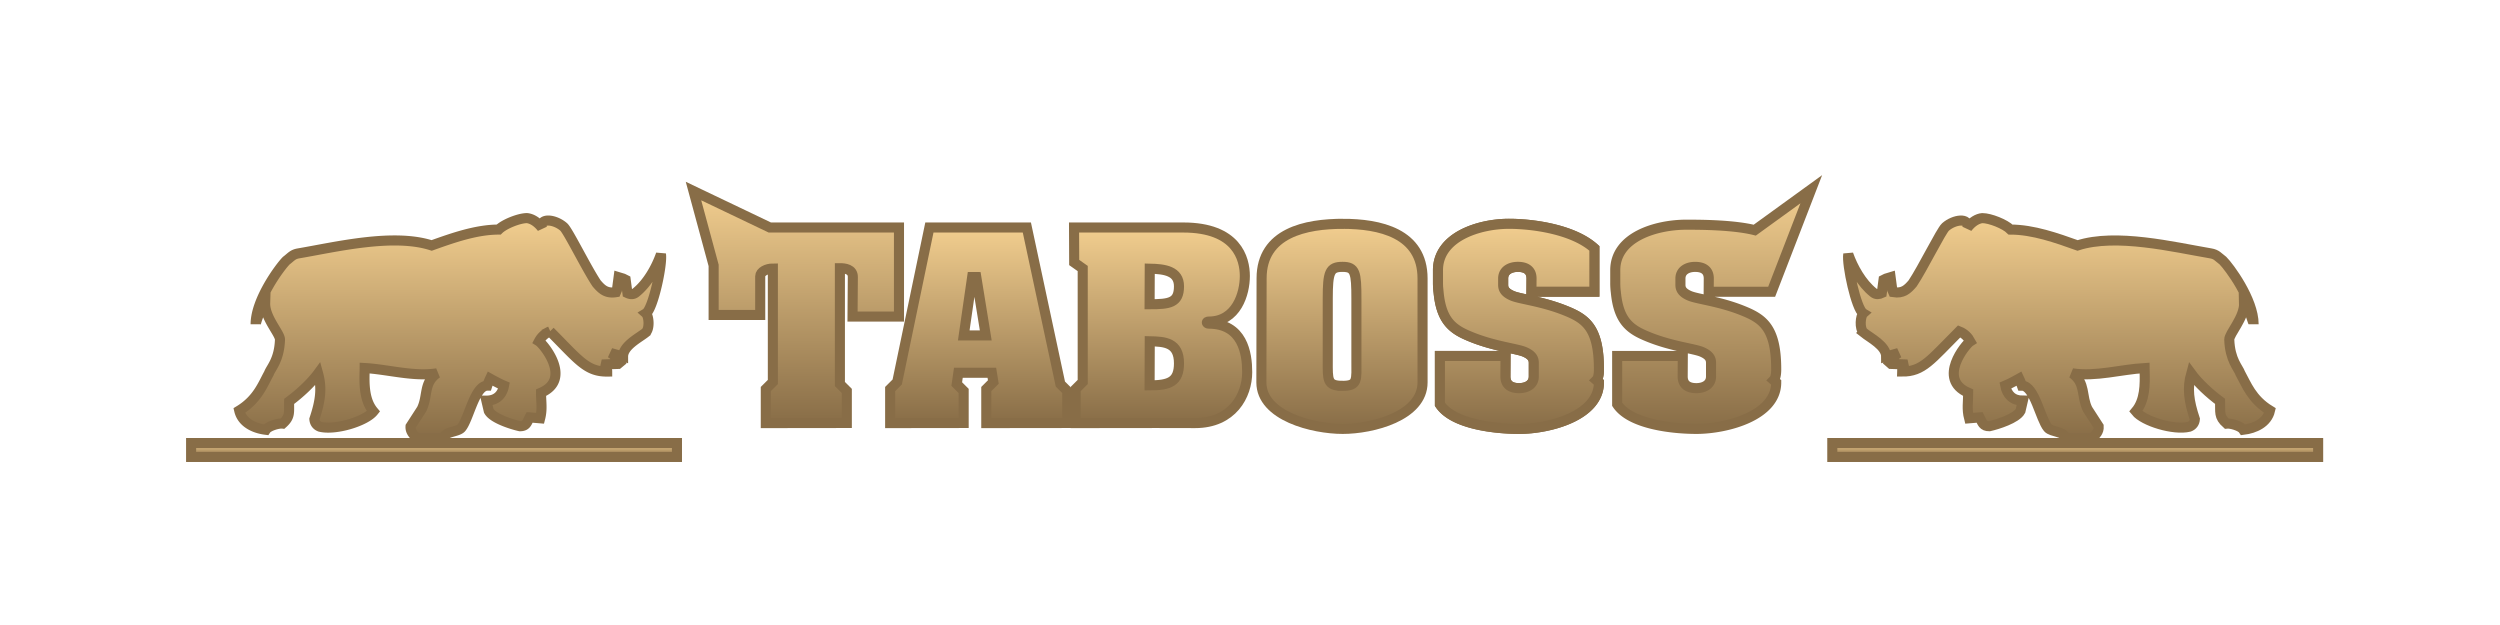 <svg xmlns="http://www.w3.org/2000/svg" width="2500" height="625" viewBox="0 0 247.975 61.993"><linearGradient id="a" gradientUnits="userSpaceOnUse" x1="43.052" y1="43.945" x2="43.052" y2="45.324"><stop offset="0" stop-color="#f2ce8f"/><stop offset="1" stop-color="#886d47"/></linearGradient><path fill="url(#a)" stroke="#886d47" d="M18.956 43.945h48.191v1.379H18.956z"/><linearGradient id="b" gradientUnits="userSpaceOnUse" x1="44.658" y1="21.633" x2="44.658" y2="43.459"><stop offset="0" stop-color="#f2ce8f"/><stop offset="1" stop-color="#886d47"/></linearGradient><path d="M64.042 32.986c-.672.537-2.239 1.311-2.239 2.381l-1.225-.351.263.176.612.786-.143.119-1.607.057.174.088c.269 0 .35.393.35.612-2.063.018-2.85-1.17-5.668-3.989a2.147 2.147 0 0 0-1.103.993c.443.276 3.333 3.742.21 5.095 0 .938.15 1.615-.087 2.537l-1.05-.088c-.27.52-.319.875-.962.875-.783-.176-2.681-.767-3.086-1.521l-.238-1.016c1.023 0 1.578-.597 1.75-1.487-.496-.205-1.383-.7-1.383-.7s-.165.349-.28.7c-1.245 0-1.827 3.308-2.567 4.185-.372.44-1.719.351-1.719 1.021h-2.712c-.312-.357-.643-.649-.61-1.16l1.099-1.7c.656-1.311.158-2.595 1.523-3.57-2.317.365-4.863-.392-7.174-.524l-.002.26c-.043 1.374-.047 2.947.877 4.046-.779.973-3.773 1.895-5.303 1.518-.343-.128-.53-.395-.558-.75.606-1.818.77-3.068.367-4.53-.683.933-1.837 2.006-2.87 2.764-.035 1.084.147 1.499-.647 2.203-.387-.048-1.408.233-1.662.615-1.127-.138-2.357-.686-2.642-1.908 1.832-1.115 2.349-2.626 2.937-3.671.208-.582 1.032-1.331 1.104-3.361.021-.596-1.517-2.177-1.47-3.623-.524.536-.945 2.07-.945 2.099 0-2.449 2.432-5.708 3.044-6.316.491-.37.624-.618 1.208-.717 3.712-.632 9.394-2.021 13.209-.787 2.061-.736 4.417-1.575 6.647-1.575.549-.549 2.037-1.137 2.8-1.137.46.041 1.009.344 1.487.961-.227-1.062 1.336-.826 2.168-.079.439.394 2.25 4.087 3.256 5.59.508.595.958 1.03 1.924.875l.093-.213.169-1.274.451.137.249.125.175 1.313c.239.111.548.186.839-.053 1.165-.93 2.029-2.499 2.484-3.797.166.99-.782 5.434-1.487 5.861.272.244.42 1.48-.03 1.905z" fill="url(#b)" stroke="#886d47"/><linearGradient id="c" gradientUnits="userSpaceOnUse" x1="78.978" y1="18.95" x2="78.978" y2="41.966"><stop offset="0" stop-color="#f2ce8f"/><stop offset="1" stop-color="#886d47"/></linearGradient><path d="M75.96 41.966v-3.377l.7-.698V26.634c-.612 0-1.254.321-1.254.772v3.834h-4.621v-4.913l-1.998-7.378 7.567 3.616H89.17V31.4h-4.607l.029-3.908c.015-.816-.831-.889-1.283-.889v11.489l.686.685v3.178l-8.035.011z" fill="url(#c)" stroke="#886d47"/><linearGradient id="d" gradientUnits="userSpaceOnUse" x1="97.079" y1="22.566" x2="97.079" y2="41.966"><stop offset="0" stop-color="#f2ce8f"/><stop offset="1" stop-color="#886d47"/></linearGradient><path d="M105.178 38.094l-3.324-15.528h-9.667l-3.192 15.325-.7.698v3.377l7.29-.01v-3.178l-.685-.684.161-1.122h3.32l.149.919-.7.698v3.377l8.034-.01v-3.178l-.686-.684zm-9.583-4.825l.835-5.79.408.002.94 5.788h-2.183z" fill="url(#d)" stroke="#886d47"/><linearGradient id="e" gradientUnits="userSpaceOnUse" x1="115.122" y1="22.566" x2="115.122" y2="41.966"><stop offset="0" stop-color="#f2ce8f"/><stop offset="1" stop-color="#886d47"/></linearGradient><path d="M119.889 32.102c-.203 0-.285-.205.006-.205 2.771 0 3.581-2.799 3.581-4.519 0-1.721-.801-4.812-6.108-4.812h-10.833l.014 3.47.846.598v11.257l-.7.698v3.377l8.033-.01 3.82.008c3.674 0 5.161-2.729 5.161-5.051 0-1.872-.455-4.811-3.82-4.811zm-5.861 6.123l.015-4.375c1.487.03 2.901.117 2.901 2.188 0 1.836-.962 2.187-2.916 2.187zm0-8.048l.015-3.528c1.487.029 2.901.233 2.901 1.749 0 1.662-.962 1.779-2.916 1.779z" fill="url(#e)" stroke="#886d47"/><linearGradient id="f" gradientUnits="userSpaceOnUse" x1="133.11" y1="22.201" x2="133.11" y2="42.541"><stop offset="0" stop-color="#f2ce8f"/><stop offset="1" stop-color="#886d47"/></linearGradient><path d="M133.186 22.201c-3.631 0-8.048.875-8.048 5.402l-.021 10.33c0 3.339 5.14 4.608 8.069 4.608 2.931 0 7.917-1.27 7.917-4.608V27.625c0-4.527-4.286-5.424-7.917-5.424zm-.022 16.071c-1.549 0-1.464-.583-1.464-2.521v-6.147c0-2.627.194-3.135 1.464-3.135s1.378.556 1.378 3.184v6.099c0 1.937.17 2.52-1.378 2.52z" fill="url(#f)" stroke="#886d47"/><linearGradient id="g" gradientUnits="userSpaceOnUse" x1="150.616" y1="22.201" x2="150.616" y2="42.541"><stop offset="0" stop-color="#f2ce8f"/><stop offset="1" stop-color="#886d47"/></linearGradient><path d="M150.016 29.345c.762.325 2.954.54 5.261 1.47 1.995.805 3.321 1.681 3.321 5.828 0 .56-.091.897-.258 1.064l.258.226c0 3.339-4.985 4.608-7.916 4.608-2.265 0-6.52-.427-7.857-2.437v-4.797h6.508l-.011 2.037c0 .838.564 1.157 1.352 1.157.788 0 1.461-.37 1.461-1.157v-1.347c0-.4-.155-.772-.916-1.097-.763-.325-2.957-.54-5.263-1.471-1.747-.706-2.983-1.465-3.263-4.433a7.32 7.32 0 0 1-.06-.921v-1.268c0-3.339 4.112-4.608 7.042-4.608 2.265 0 6.344.514 8.472 2.437v4.3h-6.246l.011-1.307c0-.84-.564-1.159-1.352-1.159-.788 0-1.461.371-1.461 1.159v.618c0 .402.153.773.917 1.098z" fill="url(#g)" stroke="#886d47"/><linearGradient id="h" gradientUnits="userSpaceOnUse" x1="150.616" y1="22.201" x2="150.616" y2="42.541"><stop offset="0" stop-color="#f2ce8f"/><stop offset="1" stop-color="#886d47"/></linearGradient><path d="M150.016 29.345c.762.325 2.954.54 5.261 1.47 1.995.805 3.321 1.681 3.321 5.828 0 .56-.091.897-.258 1.064l.258.226c0 3.339-4.985 4.608-7.916 4.608-2.265 0-6.52-.427-7.857-2.437v-4.797h6.508l-.011 2.037c0 .838.564 1.157 1.352 1.157.788 0 1.461-.37 1.461-1.157v-1.347c0-.4-.155-.772-.916-1.097-.763-.325-2.957-.54-5.263-1.471-1.747-.706-2.983-1.465-3.263-4.433a7.32 7.32 0 0 1-.06-.921v-1.268c0-3.339 4.112-4.608 7.042-4.608 2.265 0 6.344.514 8.472 2.437v4.3h-6.246l.011-1.307c0-.84-.564-1.159-1.352-1.159-.788 0-1.461.371-1.461 1.159v.618c0 .402.153.773.917 1.098z" fill="url(#h)" stroke="#886d47"/><linearGradient id="i" gradientUnits="userSpaceOnUse" x1="169.939" y1="18.768" x2="169.939" y2="42.541"><stop offset="0" stop-color="#f2ce8f"/><stop offset="1" stop-color="#886d47"/></linearGradient><path d="M179.661 18.768l-3.93 10.17h-6.247l.01-1.307c0-.84-.563-1.159-1.351-1.159s-1.461.371-1.461 1.159v.618c0 .4.155.771.917 1.096.763.325 2.956.54 5.262 1.47 1.993.805 3.321 1.681 3.321 5.828 0 .56-.092.897-.257 1.064l.257.226c0 3.339-4.984 4.608-7.918 4.608-2.263 0-6.518-.427-7.857-2.437v-4.797h6.509l-.011 2.037c0 .838.564 1.157 1.352 1.157.788 0 1.461-.37 1.461-1.157v-1.347c0-.4-.154-.772-.917-1.097-.762-.325-2.955-.54-5.261-1.471-1.748-.706-2.983-1.465-3.263-4.433a6.97 6.97 0 0 1-.059-.921v-1.268c0-3.339 4.109-4.52 7.042-4.52 1.558 0 4.721.024 6.794.542l5.607-4.061z" fill="url(#i)" stroke="#886d47"/><linearGradient id="j" gradientUnits="userSpaceOnUse" x1="205.841" y1="43.945" x2="205.841" y2="45.324"><stop offset="0" stop-color="#f2ce8f"/><stop offset="1" stop-color="#886d47"/></linearGradient><path fill="url(#j)" stroke="#886d47" d="M181.746 43.945h48.191v1.379h-48.191z"/><linearGradient id="k" gradientUnits="userSpaceOnUse" x1="204.236" y1="21.633" x2="204.236" y2="43.459"><stop offset="0" stop-color="#f2ce8f"/><stop offset="1" stop-color="#886d47"/></linearGradient><path d="M184.852 32.986c.67.537 2.237 1.311 2.237 2.381l1.227-.351c-.089.058-.175.116-.264.176-.203.263-.409.524-.612.786.046.041.096.078.142.119.536.019 1.072.037 1.607.057-.058.029-.115.059-.175.088-.269 0-.35.393-.35.612 2.062.018 2.851-1.17 5.67-3.989.534.209.896.611 1.102.993-.443.276-3.333 3.742-.211 5.095 0 .938-.149 1.615.089 2.537l1.049-.088c.27.52.319.875.963.875.783-.176 2.682-.767 3.086-1.521.079-.338.159-.677.237-1.016-1.022 0-1.576-.597-1.748-1.487.495-.205 1.38-.7 1.38-.7s.167.349.281.7c1.246 0 1.827 3.308 2.566 4.185.372.44 1.721.351 1.721 1.021h2.711c.313-.357.643-.649.609-1.16l-1.098-1.7c-.656-1.311-.159-2.595-1.524-3.57 2.318.365 4.862-.392 7.174-.524l.003.26c.043 1.374.047 2.947-.877 4.046.778.973 3.773 1.895 5.304 1.518.343-.128.528-.395.557-.75-.605-1.818-.771-3.068-.367-4.53.682.933 1.837 2.006 2.869 2.764.035 1.084-.146 1.499.647 2.203.388-.048 1.408.233 1.662.615 1.127-.138 2.357-.686 2.643-1.908-1.833-1.115-2.35-2.626-2.938-3.671-.208-.582-1.031-1.331-1.104-3.361-.022-.596 1.516-2.177 1.471-3.623.523.536.943 2.07.943 2.099 0-2.449-2.432-5.708-3.044-6.316-.491-.37-.624-.618-1.207-.717-3.712-.632-9.394-2.021-13.209-.787-2.062-.736-4.419-1.575-6.649-1.575-.548-.549-2.035-1.137-2.8-1.137-.46.041-1.008.344-1.485.961.228-1.062-1.336-.826-2.17-.079-.438.394-2.249 4.087-3.254 5.59-.509.595-.958 1.03-1.925.875l-.093-.213-.17-1.274-.451.137-.249.125-.175 1.313c-.24.111-.549.186-.84-.053-1.166-.93-2.029-2.499-2.485-3.797-.163.99.783 5.434 1.488 5.861-.268.244-.415 1.48.036 1.905z" fill="url(#k)" stroke="#886d47"/><path fill="none" d="M0 0h247.975v61.993H0z"/></svg>